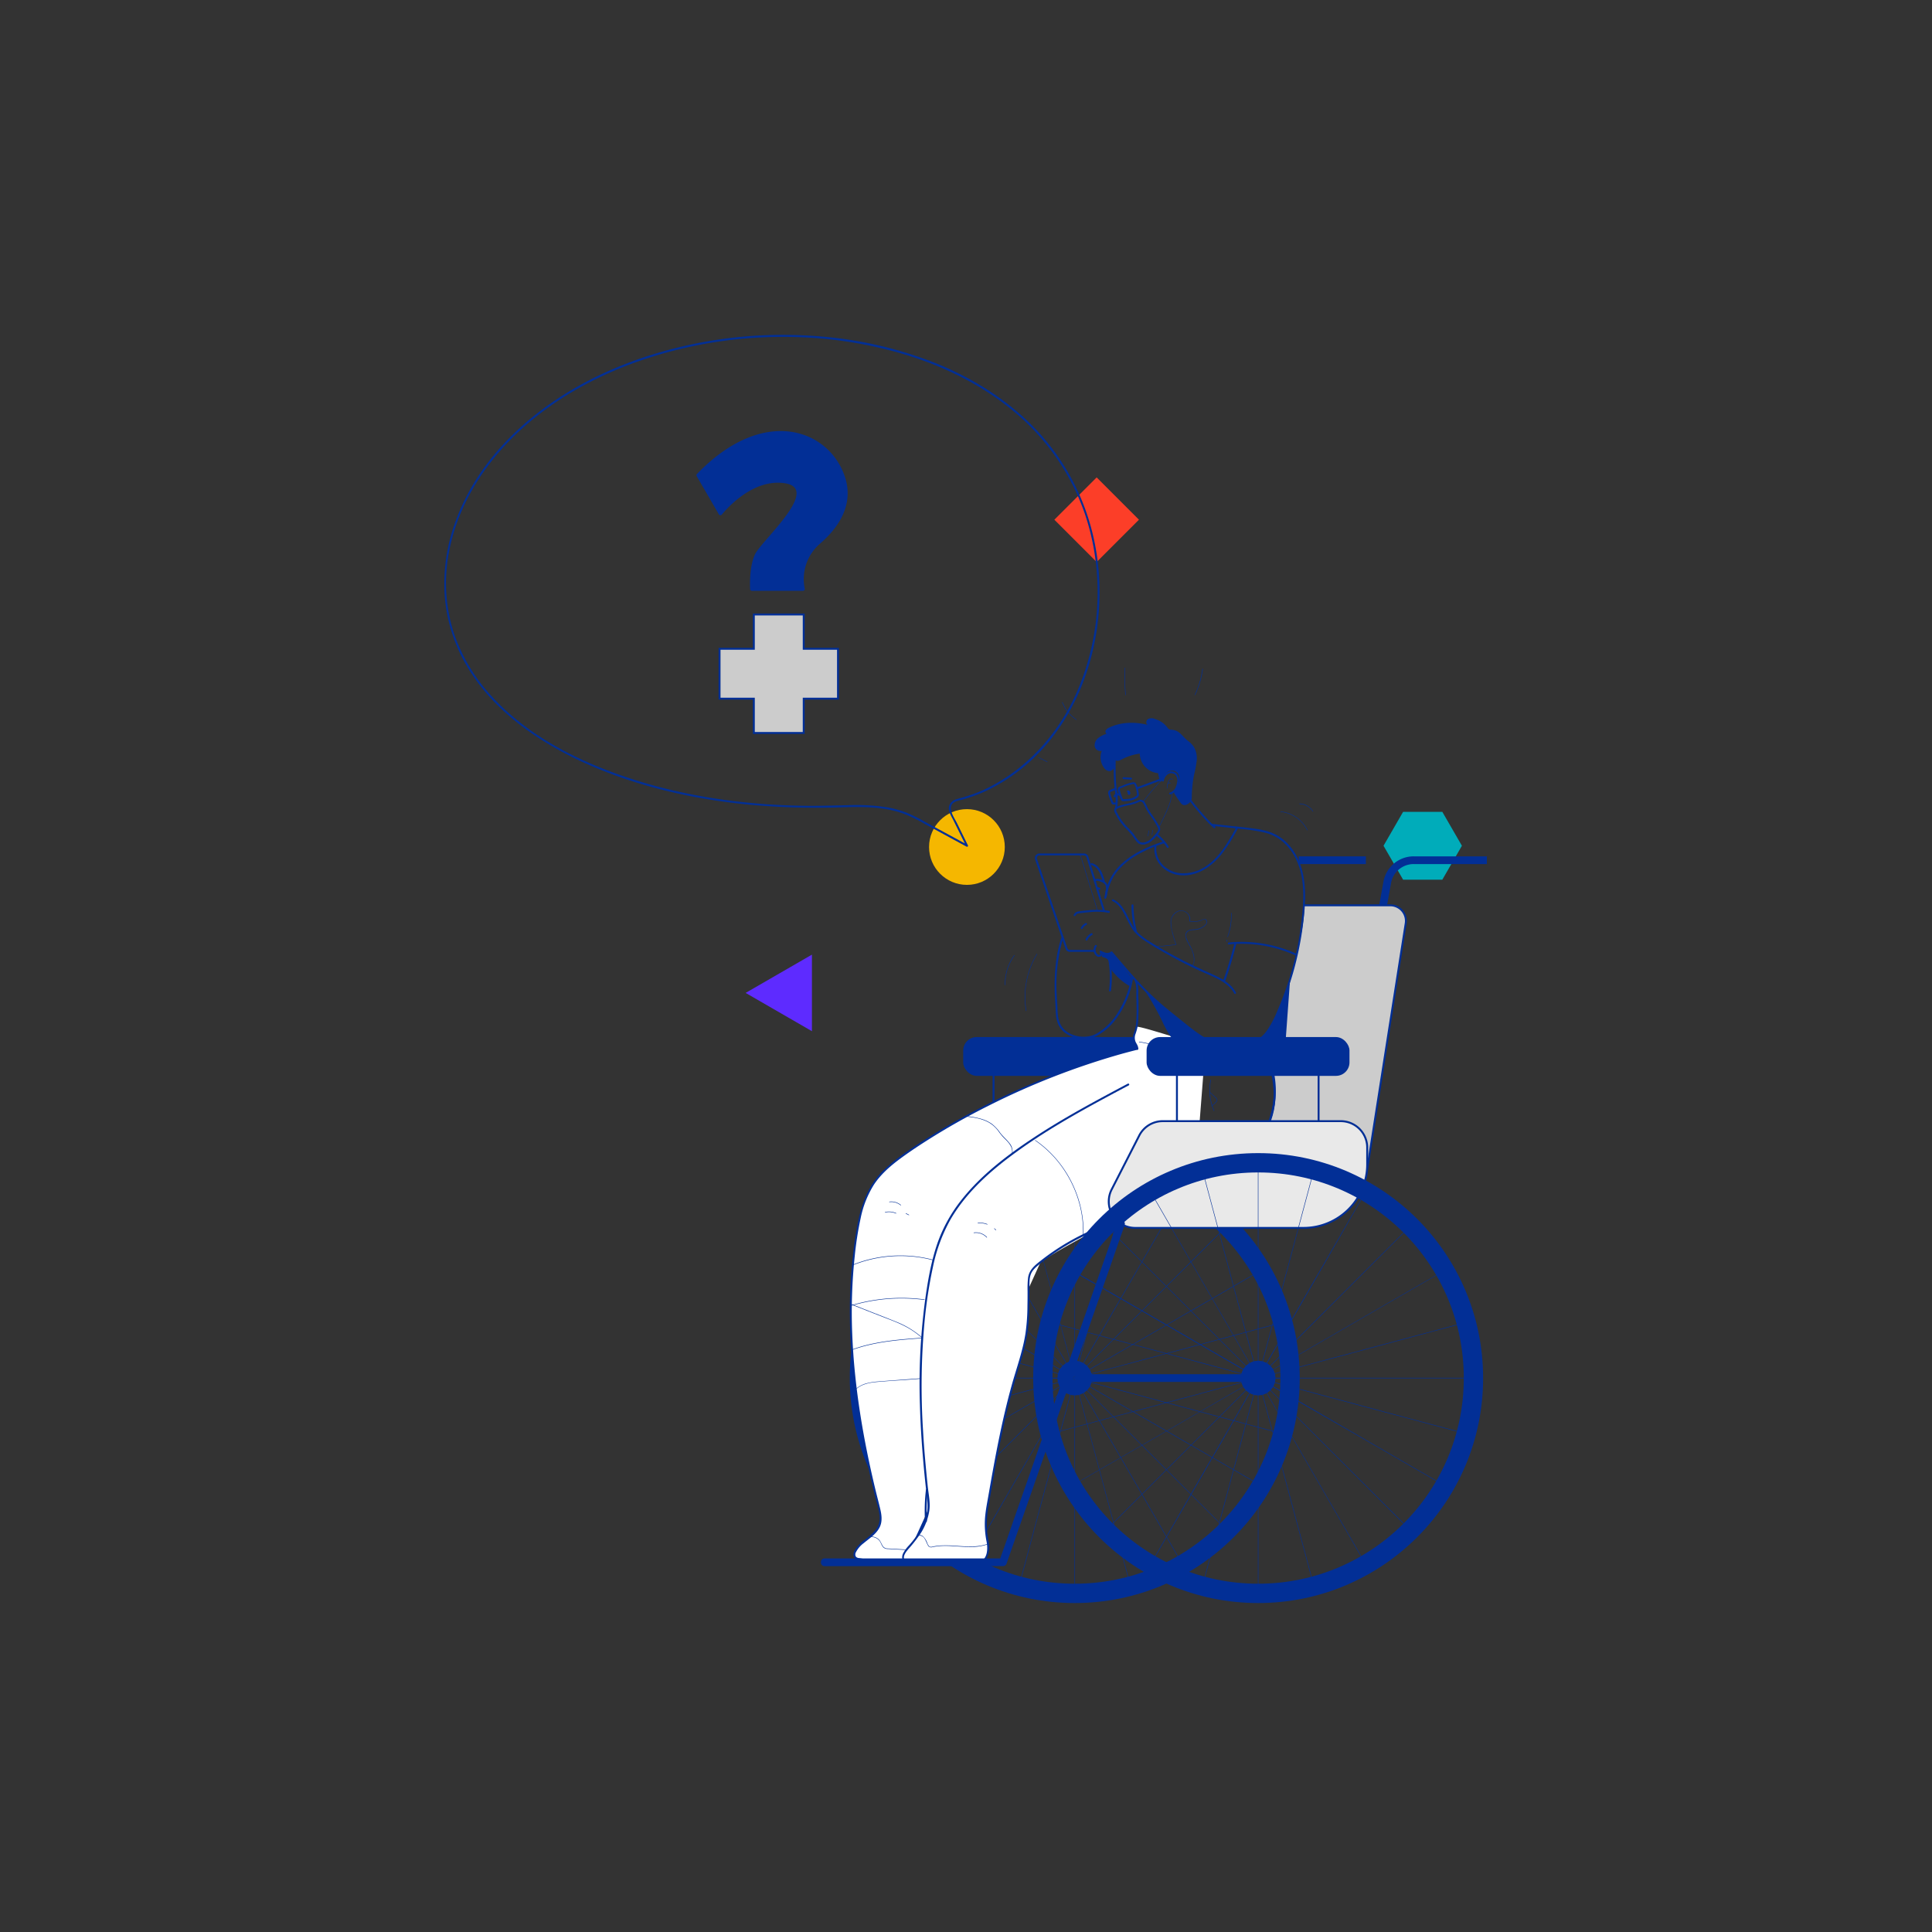 <svg xmlns="http://www.w3.org/2000/svg" id="Layer_1" data-name="Layer 1" viewBox="0 0 1000 1000"><rect x="0" y="0" width="1000" height="1000" fill="#333333" stroke="none"/><defs><style>.cls-1{fill:#f5b700;}.cls-2{fill:#00acba;}.cls-10,.cls-3,.cls-6,.cls-8{fill:none;stroke:#022f96;stroke-miterlimit:10;}.cls-3{stroke-width:4px;}.cls-4{fill:#fc3e28;}.cls-5{fill:#ccc;}.cls-7{fill:#022f96;}.cls-8{stroke-width:10px;}.cls-9{fill:#fff;}.cls-10{stroke-width:0.25px;}.cls-11{fill:#e9e9e9;}.cls-12{fill:#5e2bff;}</style></defs><circle class="cls-1" cx="500.48" cy="438.41" r="19.6"></circle><polygon class="cls-2" points="746.54 420.2 726.25 420.2 716.11 437.76 726.25 455.33 746.54 455.33 756.68 437.76 746.54 420.2"></polygon><path class="cls-3" d="M714.15,478.25l3.9-21.59a13.89,13.89,0,0,1,13.67-11.42H769.6"></path><rect class="cls-4" x="552.15" y="253.52" width="30.96" height="30.96" transform="translate(-23.96 480.16) rotate(-45)"></rect><polygon class="cls-5" points="433.75 335.81 416.01 335.81 416.01 318.06 390.18 318.06 390.18 335.81 372.44 335.81 372.44 361.63 390.18 361.63 390.18 379.38 416.01 379.38 416.01 361.63 433.75 361.63 433.75 335.81"></polygon><path class="cls-5" d="M653.5,587.56s11.72-15.07,3-38.14c0,0,5.77-18.41,5.77-19s6.37-26.22,6.37-26.22,6.82-23.83,6.45-35.64H719.6a8.07,8.07,0,0,1,8,9.32L707.05,609l-36-16.83"></path><path class="cls-6" d="M675.07,468.59H719.6a8.07,8.07,0,0,1,8,9.32L707.05,609l-36-16.83"></path><path class="cls-6" d="M653.5,587.56s11.72-15.07,3-38.14c0,0,5.77-18.41,5.77-19"></path><rect class="cls-7" x="498.55" y="536.78" width="105.01" height="20.09" rx="6.99"></rect><path class="cls-7" d="M513.76,552.86v30.51a.5.5,0,0,0,1,0V552.86a.5.5,0,0,0-1,0Z"></path><circle class="cls-8" cx="556.29" cy="713.29" r="111.44"></circle><circle class="cls-8" cx="556.29" cy="713.29" r="3.98"></circle><path class="cls-7" d="M556.17,600.4V826.17a.13.13,0,0,0,.25,0V600.4a.13.13,0,0,0-.25,0Z"></path><path class="cls-7" d="M527,604.28l11.4,42.52,11.39,42.52,11.39,42.52,11.45,42.73L584,817.09l1.41,5.27a.13.13,0,0,0,.24-.07l-11.4-42.52-11.39-42.52-11.39-42.52L540,652l-11.39-42.52-1.41-5.26a.13.13,0,0,0-.25.06Z"></path><path class="cls-7" d="M499.74,615.59l22.07,38.22,22,38.06,22.07,38.22,22,38.06,22.07,38.22,2.73,4.74a.13.13,0,0,0,.22-.13l-22.07-38.22-22-38.06-22.07-38.22-22-38.06L502.69,620.2,500,615.46c-.08-.14-.3,0-.22.13Z"></path><path class="cls-7" d="M476.38,633.55l31.12,31.12,31.23,31.23L569.84,727l31.23,31.23,31.12,31.11L636,793.2c.12.11.29-.07.18-.18L605.08,761.9l-31.23-31.23-31.11-31.11-31.23-31.23-31.12-31.12-3.83-3.83a.12.12,0,0,0-.18.17Z"></path><path class="cls-7" d="M458.47,657,496.69,679l38.06,22L573,723.06,611,745l38.22,22.07,4.74,2.74c.14.08.26-.14.12-.22l-38.22-22.07-38.06-22-38.22-22.07-38.06-22-38.22-22.07-4.74-2.73a.12.12,0,1,0-.12.21Z"></path><path class="cls-7" d="M447.22,684.19l42.52,11.39L532.26,707l42.52,11.39,42.73,11.45L660,741.21l5.26,1.41a.13.13,0,0,0,.07-.24L622.84,731,580.32,719.6,537.8,708.2l-42.73-11.45-42.52-11.39L447.29,684a.13.13,0,0,0-.07.24Z"></path><path class="cls-7" d="M443.41,713.41H669.17a.13.13,0,1,0,0-.25H443.41a.13.13,0,0,0,0,.25Z"></path><path class="cls-7" d="M447.29,742.62l42.52-11.39,42.52-11.39,42.52-11.4L617.58,697,660.1,685.6l5.26-1.41c.16,0,.09-.28-.07-.24l-42.52,11.39-42.52,11.4-42.52,11.39L495,729.58,452.48,741l-5.26,1.41c-.15,0-.09.29.07.24Z"></path><path class="cls-7" d="M458.59,769.84l38.23-22.07,38.05-22,38.23-22.07,38-22,38.23-22.07,4.73-2.74a.12.12,0,0,0-.12-.21l-38.23,22.07-38,22-38.23,22.07-38.05,22L463.2,766.89l-4.73,2.73c-.14.08,0,.3.12.22Z"></path><path class="cls-7" d="M476.56,793.2l31.12-31.12,31.22-31.23L570,699.73l31.23-31.23,31.12-31.11,3.83-3.84a.12.12,0,0,0-.18-.17l-31.11,31.11-31.23,31.23-31.12,31.12-31.23,31.23-31.11,31.12L476.38,793c-.11.11.06.29.18.18Z"></path><path class="cls-7" d="M500,811.11,522,772.89l22-38.06,22.07-38.22,22-38.06,22.07-38.22,2.73-4.74a.13.13,0,0,0-.22-.13l-22.06,38.23-22,38L546.52,730l-22,38-22.06,38.23L499.74,811c-.08.14.14.27.22.13Z"></path><path class="cls-7" d="M527.2,822.36l11.39-42.52L550,737.32l11.39-42.52,11.45-42.73,11.4-42.52,1.41-5.27a.12.12,0,0,0-.24-.06L574,646.74,562.6,689.26l-11.39,42.52-11.45,42.73L528.36,817,527,822.29a.13.13,0,0,0,.25.07Z"></path><path class="cls-9" d="M588.65,542.87c-39.84,9.94-85,30-118.75,53.47-6.64,4.61-13.23,9.59-17.76,16.28-5.14,7.59-7.22,16.82-8.66,25.88-7.48,46.91-.56,95,11.24,141.06.82,3.19,1.65,6.61.54,9.71-2.23,6.28-11.49,9.08-13,14.87a2.16,2.16,0,0,0,1.67,2.67c9.23,1.84,17,2.3,24.34,1.38,1.14,1.18,3,1.16,4.63,1.06,7.66-.47,18.92.44,26.58,0,3.09-.19,6,.55,8.74-.82s3.6-5.84,3.35-8.93a46.07,46.07,0,0,1-.4-19.66c3.92-22.63,7.86-45.33,14.37-67.36,2.17-7.36,4.64-14.67,5.8-22.26s1-15.53,1.06-23.33l6.1-13.43c10.08-8,68-37.33,80-41.77L624,541.05c-1.65.88-34.06-10.42-35.7-9.54l-1.14,4-.22,2.7ZM473,797.79l7.66-16.88C480.07,786.87,476.74,793.08,473,797.79Z"></path><path class="cls-7" d="M658.24,554.58a44.91,44.91,0,0,1-1.09,23.81,42.78,42.78,0,0,1-2.61,6.31c-.29.57.58,1.08.87.5a45.79,45.79,0,0,0,3.8-30.89c-.15-.63-1.11-.36-1,.27Z"></path><path class="cls-7" d="M583.66,410.15h0l-.13,0,.15,0-.12-.05.18.1-.1-.08a1,1,0,0,1,.14.15l-.08-.1a.82.82,0,0,1,.12.2l-.05-.12a1.47,1.47,0,0,1,.08.28l0-.13a1.22,1.22,0,0,1,0,.33l0-.13a.3.3,0,0,1,0,.1l0-.12,0,.07.07-.1,0,0,.1-.08s0,0,0,0l.12-.05h.18l.12.06,0,0,.1.08,0,0,.08.1s0,0,0-.05l.05.12a.2.2,0,0,1,0-.11v.13c0-.23,0-.47,0-.7a.53.53,0,0,0-.15-.36.5.5,0,0,0-.35-.14.46.46,0,0,0-.35.14.51.51,0,0,0-.15.36c0,.28,0,.56.07.84a.68.68,0,0,0,.27.44.62.62,0,0,0,.69,0,1,1,0,0,0,.35-.9,1.63,1.63,0,0,0-.31-.86,1.46,1.46,0,0,0-.37-.33,1.26,1.26,0,0,0-.54-.16.51.51,0,0,0-.35.15.5.5,0,0,0,0,.71.57.57,0,0,0,.35.14Z"></path><path class="cls-7" d="M605.85,411.19a6.84,6.84,0,0,0,3-2.26,9.7,9.7,0,0,0,1.36-3.86,5.36,5.36,0,0,0-1.34-4.85,4.11,4.11,0,0,0-4.45-.6,5.7,5.7,0,0,0-3,4.27c-.11.63.85.9,1,.27a5,5,0,0,1,2-3.38,3.17,3.17,0,0,1,3.79.15,4.48,4.48,0,0,1,1,4.36,9.15,9.15,0,0,1-1.08,3,5.88,5.88,0,0,1-2.73,2c-.59.26-.08,1.12.5.87Z"></path><path class="cls-7" d="M607,403.27a1.14,1.14,0,0,0-1.25-.12,2.35,2.35,0,0,0-1,1.2,9.35,9.35,0,0,0-.8,3.72.13.13,0,0,0,.25,0,9.21,9.21,0,0,1,.59-3.15,3.46,3.46,0,0,1,.73-1.31,1,1,0,0,1,1.29-.16c.12.1.3-.08.18-.18Z"></path><path class="cls-7" d="M605.84,405.39a.69.69,0,0,0-.81-.32,1.25,1.25,0,0,0-.72.74.13.13,0,0,0,0,.17c.06,0,.15,0,.17,0a1.08,1.08,0,0,1,.54-.61.44.44,0,0,1,.56.19.14.14,0,0,0,.18,0,.13.13,0,0,0,0-.17Z"></path><path class="cls-6" d="M577.15,390.47a114.89,114.89,0,0,0,.69,21.36h0s.47,4.27-.37,6.85"></path><path class="cls-7" d="M581.54,403.26l3.88.26a.5.5,0,0,0,.5-.5.51.51,0,0,0-.5-.5l-3.88-.26a.5.5,0,0,0-.5.5.51.51,0,0,0,.5.5Z"></path><path class="cls-7" d="M600.28,428.27a45.33,45.33,0,0,0-4.18-6.77,39,39,0,0,1-2.12-3.37,21,21,0,0,0-1.57-3.06,2.58,2.58,0,0,0-2.82-1c-.66.24-1.29.59-2,.83s-1.39.46-2.09.64c-2.35.62-4.8.91-7,1.87-1,.41-1.86.95-1.78,2.13a4.63,4.63,0,0,0,.56,1.5c.27.55.54,1.09.84,1.63a29.36,29.36,0,0,0,3.93,5.4,53,53,0,0,1,4.17,4.58c.95,1.36,1.88,3.08,3.27,4a4.31,4.31,0,0,0,3.25.33,8.47,8.47,0,0,0,3.66-2,21.57,21.57,0,0,0,3-3.25,6.53,6.53,0,0,0,1-1.81,2.27,2.27,0,0,0-.12-1.77c-.25-.59-1.12-.08-.86.51.47,1.1-.7,2.36-1.37,3.14a23.11,23.11,0,0,1-2.37,2.48,7.42,7.42,0,0,1-3.11,1.67,3.3,3.3,0,0,1-2.65-.25,16.55,16.55,0,0,1-2.89-3.69,37,37,0,0,0-3.52-3.9,31.62,31.62,0,0,1-3.7-4.62,28.17,28.17,0,0,1-1.5-2.68,4.41,4.41,0,0,1-.6-1.44c0-.65.61-.88,1.11-1.1a35.39,35.39,0,0,1,6.18-1.64,25.9,25.9,0,0,0,3.32-1,16.35,16.35,0,0,1,1.73-.74,1.69,1.69,0,0,1,1.64.76,29.1,29.1,0,0,1,1.53,3.06c.63,1.13,1.34,2.21,2.07,3.27a44.26,44.26,0,0,1,4.13,6.69C599.68,429.37,600.54,428.86,600.28,428.27Z"></path><path class="cls-7" d="M591.65,415a1.18,1.18,0,0,0,.52.27c.08,0,.19-.06.15-.15a.6.6,0,0,0-.49-.44l.08.18a136.07,136.07,0,0,1,10-11.71c.11-.12-.06-.3-.17-.18a135.54,135.54,0,0,0-10,11.76.13.13,0,0,0,.08.19l.31.26.16-.15-.41-.21c-.12-.1-.3.08-.18.18Z"></path><path class="cls-7" d="M599.89,428h0l-.12-.16c0,.13-.14.22-.17.35s0,.17.12.16h0c.1,0,.18-.14.09-.21l0,0-.08.21c.47-.06.58-.74.76-1.12.36-.76.73-1.52,1.1-2.28.78-1.6,1.55-3.21,2.27-4.83a39.61,39.61,0,0,0,3.15-9.76c0-.16-.21-.22-.24-.07a38,38,0,0,1-2.9,9.18c-.63,1.46-1.31,2.9-2,4.34-.33.71-.68,1.41-1,2.11l-.47,1c-.1.2-.42,1.16-.64,1.19s-.19.14-.09.22l0,0,.09-.21h0l.12.16c0-.13.14-.22.17-.35a.12.12,0,0,0-.12-.16h0c-.16,0-.16.26,0,.25Z"></path><path class="cls-7" d="M594.24,432.81l.56-2.79c0-.16-.21-.23-.24-.07l-.56,2.79c0,.16.21.23.24.07Z"></path><path class="cls-7" d="M596.35,432.11l.41-2.37c0-.16-.22-.23-.25-.07l-.4,2.38c0,.15.22.22.24.06Z"></path><path class="cls-7" d="M601.87,404c-.57.12-1,.55-1.54.68l-.89-4.49a10.42,10.42,0,0,1-9.5-10.12,28.86,28.86,0,0,0-9.38,3,4.51,4.51,0,0,1-2.37.75c-.83-.07-1.65-.92-1.34-1.7a23.82,23.82,0,0,1,.12,4.13,3.28,3.28,0,0,1-2.52,2.91,3.64,3.64,0,0,1-3-1.73,9.23,9.23,0,0,1-1.17-8.83,2.92,2.92,0,0,1-3.65-2.26,4.73,4.73,0,0,1,1.78-4.32,13.65,13.65,0,0,1,4.33-2.21,1.39,1.39,0,0,1-.34-1.88,3.56,3.56,0,0,1,1.65-1.3c6.16-3,13.45-3.09,20.11-1.41-1.23-.41-1-2.43.08-3.08a4.49,4.49,0,0,1,3.74.08,12.29,12.29,0,0,1,6.11,4.14,3.3,3.3,0,0,0,1,1.1,3,3,0,0,0,1.11.22c4.48.29,5.34,3.18,8.87,5.94a12.11,12.11,0,0,1,2.88,3,11.77,11.77,0,0,1,1.45,7.22A58.26,58.26,0,0,1,618,401.2a66.65,66.65,0,0,0-1.15,11.46,3.58,3.58,0,0,1-.39,1.87c-1.07,1.7-3.66,3.26-5.2,1.23a64.13,64.13,0,0,1-3.63-5.43,17.44,17.44,0,0,0,2.09-3.75,8.45,8.45,0,0,0,.73-4.1,4.17,4.17,0,0,0-2.23-3.36,4.08,4.08,0,0,0-4,.55,7.47,7.47,0,0,0-2.44,3.33"></path><path class="cls-7" d="M589.47,411.12a19.89,19.89,0,0,0-.67-3.52,9.46,9.46,0,0,0-.62-1.55,2,2,0,0,0-.94-1.09,3.08,3.08,0,0,0-1.59.13c-.62.13-1.22.28-1.83.46a30.77,30.77,0,0,0-3.34,1.3c-.52.23-1.19.32-1.57.77-.73.87-.17,2.21.12,3.15.18.58.38,1.15.6,1.72a12.12,12.12,0,0,0,.74,1.74c.28.45.69.47,1.17.45.66,0,1.32,0,2-.1a10.86,10.86,0,0,0,3.72-.91c1-.48,2.37-1.28,2.23-2.55-.07-.63-1.07-.64-1,0s-.27.75-.65,1a6.15,6.15,0,0,1-1.08.64,8.83,8.83,0,0,1-2.66.72c-.5.07-1,.1-1.5.13l-.76,0a3.08,3.08,0,0,1-.58,0c-.12-.07-.23-.48-.28-.61s-.21-.48-.3-.72c-.19-.48-.37-1-.53-1.45s-.27-.87-.38-1.31-.39-1.08,0-1.4a3.78,3.78,0,0,1,1-.42c.86-.35,1.69-.75,2.57-1.05a22.18,22.18,0,0,1,2.77-.74c.19,0,.63-.2.82-.12s.3.45.37.58a8.7,8.7,0,0,1,.58,1.46,19.19,19.19,0,0,1,.61,3.18C588.54,411.75,589.55,411.76,589.47,411.12Z"></path><path class="cls-7" d="M578.49,415.07a24.76,24.76,0,0,0-.53-7,.52.52,0,0,0-.62-.35c-.86.33-1.68.72-2.54,1.05a1.77,1.77,0,0,0-.9.56,2.07,2.07,0,0,0-.19,1.8A24.45,24.45,0,0,0,575,415c.19.47.38,1.21.94,1.38a3,3,0,0,0,.9,0l1.14-.05a.51.51,0,0,0,.5-.5,5.86,5.86,0,0,1,0-.73c.07-.64-.93-.64-1,0a5.86,5.86,0,0,0,0,.73l.5-.5-.91.05a2.76,2.76,0,0,1-.81,0h0l0-.08a1.22,1.22,0,0,0-.17-.39c-.12-.27-.24-.54-.34-.81a23.72,23.72,0,0,1-1-3.06c-.09-.35-.29-.95.11-1.17a3.66,3.66,0,0,1,.58-.22c.75-.29,1.46-.64,2.21-.92l-.62-.35a23.59,23.59,0,0,1,.5,6.7C577.43,415.71,578.43,415.7,578.49,415.07Z"></path><path class="cls-7" d="M588.7,408.49c4.41-1.66,8.85-3.25,13.26-4.91.59-.23.34-1.19-.27-1-4.41,1.66-8.84,3.26-13.25,4.91-.6.23-.34,1.2.26,1Z"></path><path class="cls-7" d="M577.46,412.55c.06-.12.12-.25.19-.37a1.18,1.18,0,0,1,.11-.19s0-.06,0,0l.05-.06.14-.13s-.06,0,0,0l.07,0,.09-.05s-.06,0,0,0l.08,0c-.07,0,0,0,0,0a2.75,2.75,0,0,1,.41,0h.08l.19,0,.17,0,.1,0h0l.14.08,0,0,0,0a.5.5,0,1,0,.71-.71,2,2,0,0,0-.92-.47,4.36,4.36,0,0,0-1-.1,1.57,1.57,0,0,0-1,.47,3.44,3.44,0,0,0-.58.91.5.5,0,0,0,.87.5Z"></path><path class="cls-7" d="M598.42,432.43a30,30,0,0,1,3.34,3.23,26.12,26.12,0,0,1,2.22,3c.35.54,1.22,0,.87-.51a26.91,26.91,0,0,0-5.72-6.42c-.49-.41-1.2.29-.71.7Z"></path><path class="cls-7" d="M614.63,412.91a62.51,62.51,0,0,0,4.44,5.79c2,2.39,4,4.73,6.17,6.95a35.82,35.82,0,0,0,3,2.88c.49.41,1.2-.29.7-.7a55.71,55.71,0,0,1-5.62-5.67q-3-3.35-5.75-6.86c-.73-.94-1.45-1.89-2.1-2.89-.35-.54-1.22,0-.87.5Z"></path><path class="cls-7" d="M627.46,427.44,641.7,429A90.57,90.57,0,0,1,654.83,431a23.07,23.07,0,0,1,10.11,5.54,28.54,28.54,0,0,1,6.26,9c3.64,8,3.72,17.17,3,25.81a163.28,163.28,0,0,1-13,51.74,52.57,52.57,0,0,1-5.62,10.58,17.77,17.77,0,0,1-9.86,6.71,28.21,28.21,0,0,1-12.89.2,34.13,34.13,0,0,1-12-5.29c-3.51-2.36-6.78-5.08-10.08-7.72-2.61-2.09-5.21-4.18-7.78-6.31A143.8,143.8,0,0,1,591.91,511c-4.25-4.36-8.21-9-12.16-13.63q-2-2.34-4-4.71c-.42-.49-1.13.22-.71.71,4.56,5.37,9.09,10.79,13.89,15.95a137,137,0,0,0,11,10.54c5.4,4.62,11,9.09,16.6,13.41a47.11,47.11,0,0,0,11.29,6.78,30.85,30.85,0,0,0,13.14,2,21.2,21.2,0,0,0,11.64-3.93,26.14,26.14,0,0,0,7-9.24c2-3.9,3.64-8,5.2-12,1.64-4.28,3.11-8.63,4.39-13a165.49,165.49,0,0,0,5.4-26.71c1.06-9.05,1.71-18.53-.82-27.4-2-7.06-6.34-13.81-12.85-17.46-3.77-2.11-8-2.95-12.26-3.5-4.7-.61-9.43-1.07-14.14-1.59l-7.12-.79c-.64-.07-.63.93,0,1Z"></path><path class="cls-7" d="M575.83,466.41c4.14,1.89,6.08,6.63,8,10.43a32.16,32.16,0,0,0,3.5,5.64,28.57,28.57,0,0,0,6.61,5.31c4.86,3.19,10,6,15.1,8.75s10.25,5.18,15.5,7.49,11.39,4.76,14.28,10.15c.31.57,1.17.07.87-.5-2.57-4.78-7.58-7.36-12.34-9.49-5.2-2.33-10.36-4.7-15.44-7.29-5.29-2.71-10.53-5.58-15.56-8.75a43.24,43.24,0,0,1-7.26-5.24,22.14,22.14,0,0,1-3.86-5.56c-2.25-4.22-4.28-9.68-8.95-11.8-.58-.26-1.09.6-.5.86Z"></path><path class="cls-7" d="M634.11,507.9q3.35-9.47,5.76-19.2a.5.5,0,0,0-1-.26q-2.42,9.72-5.76,19.19c-.22.61.75.87,1,.27Z"></path><path class="cls-7" d="M636,488.84a67.81,67.81,0,0,1,27.36,2.91,67.12,67.12,0,0,1,7.47,2.91c.58.27,1.08-.59.5-.86A68.72,68.72,0,0,0,644,487.52a65,65,0,0,0-8,.32c-.64.06-.64,1.06,0,1Z"></path><path class="cls-7" d="M574,471.51a35.61,35.61,0,0,0-10.56-.35c-1.66.16-3.34.31-5,.58a3.1,3.1,0,0,0-2.68,1.79c-.22.61.75.87,1,.27.39-1.07,2-1.11,3-1.22,1.56-.19,3.13-.38,4.7-.5a33.16,33.16,0,0,1,9.33.39c.63.13.89-.83.26-1Z"></path><path class="cls-7" d="M560.36,480.61c.06-.11.13-.22.2-.33s.16-.21.22-.32c0,.05,0,.06,0,0l.05-.07a.86.86,0,0,1,.13-.14,3.45,3.45,0,0,1,.26-.28l.28-.24a.27.27,0,0,0,.08-.07s-.05.05,0,0a.91.91,0,0,1,.16-.11,4.34,4.34,0,0,1,.66-.38.5.5,0,0,0-.5-.87,5.37,5.37,0,0,0-2.4,2.29.5.5,0,1,0,.86.5Z"></path><path class="cls-7" d="M562.87,486.47a6.18,6.18,0,0,1,.48-.83l.13-.18s.1-.12,0,0l.07-.09.32-.36.33-.32.18-.16.09-.07s.12-.09,0,0a7,7,0,0,1,.82-.51.52.52,0,0,0,.18-.69.52.52,0,0,0-.69-.18,6.69,6.69,0,0,0-2.83,3,.51.51,0,0,0,.18.68.5.5,0,0,0,.68-.18Z"></path><path class="cls-7" d="M566.76,489.33a4.14,4.14,0,0,0,.47,5.22,1.93,1.93,0,0,0,2.65.31,2.27,2.27,0,0,0,.17-2.57l-.69.68c1.91,1.09,4.31,1.93,6.24.4.5-.4-.21-1.1-.71-.71-1.51,1.21-3.58.27-5-.55a.51.51,0,0,0-.69.68c.18.38.37,1.18-.1,1.44s-1.28-.46-1.55-.88a3.2,3.2,0,0,1,.09-3.51c.37-.53-.5-1-.86-.51Z"></path><path class="cls-6" d="M571.4,471.43l-8.56-27.86a1.85,1.85,0,0,0-1.77-1.31H538a1.85,1.85,0,0,0-1.75,2.45L552,490.93a1.85,1.85,0,0,0,1.75,1.25h12.81"></path><path class="cls-10" d="M568.09,471.43l-8.56-27.86a1.85,1.85,0,0,0-1.77-1.31H538a1.85,1.85,0,0,0-1.75,2.45L552,490.93a1.85,1.85,0,0,0,1.75,1.25h9.5"></path><path class="cls-7" d="M585.65,468.59a57.07,57.07,0,0,0,1.75,13.51.5.5,0,0,0,1-.26,56.43,56.43,0,0,1-1.71-13.25.5.5,0,0,0-1,0Z"></path><path class="cls-7" d="M602.3,435.5c-7.6,2.45-15.25,5.78-21.26,11.16a27.69,27.69,0,0,0-7.86,11.55,35.13,35.13,0,0,0-1.28,5.24c-.1.63.86.9,1,.27a28.24,28.24,0,0,1,3.37-9.77c3-5,7.54-8.7,12.48-11.55a72.44,72.44,0,0,1,13.85-5.94c.61-.19.35-1.16-.27-1Z"></path><path class="cls-7" d="M549.46,485.1c-2.79,8.32-3.65,17.24-3.58,26,0,2.27.1,4.55.25,6.82s.21,4.25.36,6.37a16.85,16.85,0,0,0,1.3,6,11.5,11.5,0,0,0,3.24,4.11,16,16,0,0,0,16.17,2,29.18,29.18,0,0,0,10.33-8.85A47.94,47.94,0,0,0,586,508.77c.23-1,.44-2.08.62-3.12.11-.63-.86-.9-1-.27a49.9,49.9,0,0,1-7.53,19.51,31.6,31.6,0,0,1-10,9.8,13.67,13.67,0,0,1-4.7,1.73,15.79,15.79,0,0,1-9.79-1.57,11.8,11.8,0,0,1-3.81-3.21,11.57,11.57,0,0,1-2.1-5.3c-.32-2.07-.3-4.17-.42-6.25s-.3-4.26-.36-6.4a84.68,84.68,0,0,1,2.64-25.52c.26-.94.55-1.87.86-2.8.2-.61-.76-.87-1-.27Z"></path><path class="cls-7" d="M572.59,464.81a34.45,34.45,0,0,0,.71-3.91,4.92,4.92,0,0,0-.4-3.5,5.51,5.51,0,0,0-2.72-1.95c-1.06-.4-2.26-.86-3.36-.36-.58.27-.08,1.13.51.87a2,2,0,0,1,1.38.06q.69.19,1.35.45a3.92,3.92,0,0,1,2.19,1.8,5.73,5.73,0,0,1,0,3c-.15,1.09-.36,2.18-.62,3.26-.15.62.81.89,1,.26Z"></path><path class="cls-7" d="M569.21,459.56l-.61-.27a.64.64,0,0,0-.18-.06.44.44,0,0,0-.2,0,.46.46,0,0,0-.17.09.35.35,0,0,0-.13.14.53.53,0,0,0,0,.39.52.52,0,0,0,.23.3l.22.11a.49.49,0,0,0,.39.05.38.38,0,0,0,.17-.08.44.44,0,0,0,.12-.15.46.46,0,0,0,.06-.38.53.53,0,0,0-.23-.3l-.23-.12-.5.87.61.27a.41.41,0,0,0,.18.05.34.34,0,0,0,.2,0,.39.39,0,0,0,.17-.09.43.43,0,0,0,.13-.14.53.53,0,0,0,.05-.39l-.05-.12a.52.52,0,0,0-.18-.18Z"></path><path class="cls-7" d="M573.05,493.83a53,53,0,0,1,1,18.86c-.08.64.92.63,1,0a53.55,53.55,0,0,0-1-19.13c-.14-.62-1.11-.36-1,.27Z"></path><path class="cls-7" d="M597.58,437.69a12.9,12.9,0,0,0,3.09,10.15A15.15,15.15,0,0,0,610.89,453c8.53.83,16.08-4.33,21.24-10.67a88.78,88.78,0,0,0,8.34-13.07c.32-.57-.55-1.07-.86-.51-4,7.18-8.23,14.72-15.19,19.46A21.13,21.13,0,0,1,613.49,452a15,15,0,0,1-10.69-3.43A12.2,12.2,0,0,1,598.54,438c.09-.63-.87-.9-1-.26Z"></path><path class="cls-7" d="M570,493l.18,1.5a1.17,1.17,0,0,0,.29.76,1.25,1.25,0,0,0,.65.23,4.67,4.67,0,0,1,3.54,3.35,25.23,25.23,0,0,0,.55,2.88,6.16,6.16,0,0,0,1,1.48,30.41,30.41,0,0,0,8.45,7.16l1.09-4.88a.86.86,0,0,0,0-.39c0-.14,0,1-.13.84-2.41-3.07-3.27-4-6.25-7.76-.79-1-3.49-3.91-4.16-5a4.49,4.49,0,0,1-5-.27"></path><path class="cls-7" d="M564.81,447.73c3.77,1.06,5,5.24,6,8.57a.5.5,0,0,0,1-.26c-1-3.7-2.5-8.11-6.64-9.27a.5.5,0,0,0-.27,1Z"></path><path class="cls-7" d="M587.32,507.77c1.06,2.24.8,4.81.84,7.22,0,2.19.11,4.39.13,6.58s0,4.61-.16,6.91a30.11,30.11,0,0,1-.36,3,22.61,22.61,0,0,1-.83,2.92,7.39,7.39,0,0,0-.36,4.59c.44,1.31,1.65,2.44,1.57,3.89,0,.64,1,.64,1,0,.07-1.31-.7-2.33-1.28-3.43a5.52,5.52,0,0,1-.1-4.35,31.69,31.69,0,0,0,.92-3.16,25.4,25.4,0,0,0,.39-2.89,126.48,126.48,0,0,0,.09-13.77c0-2.7.2-5.5-1-8-.28-.58-1.14-.07-.87.51Z"></path><path class="cls-7" d="M660.53,525.93c-2.09,4.58-4.55,9.25-8.65,12.17a21,21,0,0,1-10.57,3.48,30.49,30.49,0,0,1-14.09-2.31c-5.08-2.14-9.46-5.62-13.77-9-10.64-8.47-15.9-12.76-21.42-18.38a141.92,141.92,0,0,1,9.51,16.65,53.86,53.86,0,0,0,4,7.38c4.12,5.94,11,9.6,18.06,11s14.44.56,21.48-1a28.49,28.49,0,0,1,6.26-1,52.32,52.32,0,0,0,5.31.16c1.76-.2,3.62-1.15,4.14-2.84a3.2,3.2,0,0,0,3.81-1.48,9.4,9.4,0,0,0,1-4.3l2-27.49c0-.47.06-.95.06-1.43A163.5,163.5,0,0,1,660.53,525.93Z"></path><rect class="cls-7" x="593.48" y="536.78" width="105.01" height="20.09" rx="6.99"></rect><path class="cls-7" d="M608.68,552.86v30.51a.5.5,0,0,0,1,0V552.86a.5.5,0,0,0-1,0Z"></path><path class="cls-7" d="M682,552.86v30.51a.5.5,0,0,0,1,0V552.86a.5.5,0,0,0-1,0Z"></path><path class="cls-11" d="M589.67,587.75l-14.28,27.92a13.67,13.67,0,0,0,12.16,19.89h87.18a32.93,32.93,0,0,0,32.93-32.93V594A13.67,13.67,0,0,0,694,580.31H601.83A13.67,13.67,0,0,0,589.67,587.75Z"></path><path class="cls-6" d="M589.67,587.75l-14.28,27.92a13.67,13.67,0,0,0,12.16,19.89h87.18a32.93,32.93,0,0,0,32.93-32.93V594A13.67,13.67,0,0,0,694,580.31H601.83A13.67,13.67,0,0,0,589.67,587.75Z"></path><circle class="cls-8" cx="651.22" cy="713.29" r="111.44"></circle><circle class="cls-8" cx="651.22" cy="713.29" r="3.98"></circle><path class="cls-7" d="M651.09,600.4V826.17a.13.13,0,0,0,.25,0V600.4a.13.13,0,0,0-.25,0Z"></path><path class="cls-7" d="M621.88,604.28l11.39,42.52,11.39,42.52,11.4,42.52,11.45,42.73,11.39,42.52,1.41,5.27a.13.13,0,0,0,.24-.07l-11.39-42.52-11.39-42.52-11.4-42.52L634.92,652l-11.39-42.52-1.41-5.26a.12.12,0,0,0-.24.06Z"></path><path class="cls-7" d="M594.67,615.59l22.06,38.22,22,38.06,22.06,38.22,22,38.06,22.06,38.22,2.74,4.74a.12.12,0,0,0,.21-.13L685.7,772.76l-22-38.06-22.06-38.22-22-38.06L597.62,620.2l-2.74-4.74a.12.12,0,0,0-.21.13Z"></path><path class="cls-7" d="M571.31,633.55l31.11,31.12,31.23,31.23L664.77,727,696,758.25l31.11,31.11L731,793.2c.11.11.29-.07.17-.18L700,761.9l-31.23-31.23-31.12-31.11-31.23-31.23-31.11-31.12-3.84-3.83a.12.12,0,1,0-.17.17Z"></path><path class="cls-7" d="M553.39,657,591.62,679l38,22,38.23,22.07L706,745l38.23,22.07,4.73,2.74c.14.08.27-.14.13-.22l-38.23-22.07-38-22-38.23-22.07-38-22-38.23-22.07-4.73-2.73c-.14-.08-.27.13-.13.21Z"></path><path class="cls-7" d="M542.14,684.19l42.53,11.39L627.19,707l42.52,11.39,42.73,11.45L755,741.21l5.26,1.41c.15,0,.22-.2.07-.24L717.77,731,675.24,719.6l-42.52-11.4L590,696.75l-42.52-11.39L542.21,684c-.15,0-.22.2-.07.24Z"></path><path class="cls-7" d="M538.33,713.41H764.1a.13.13,0,0,0,0-.25H538.33a.13.13,0,0,0,0,.25Z"></path><path class="cls-7" d="M542.21,742.62l42.52-11.39,42.52-11.39,42.52-11.4L712.5,697,755,685.6l5.27-1.41c.15,0,.08-.28-.07-.24L717.7,695.34l-42.52,11.4-42.52,11.39-42.73,11.45L547.41,741l-5.27,1.41c-.15,0-.08.29.07.24Z"></path><path class="cls-7" d="M553.52,769.84l38.22-22.07,38.06-22L668,703.73l38.06-22,38.22-22.07L749,657c.14-.08,0-.29-.13-.21l-38.22,22.07-38.06,22-38.22,22.07-38.06,22-38.22,22.07-4.74,2.73c-.14.08,0,.3.13.22Z"></path><path class="cls-7" d="M571.48,793.2l31.12-31.12,31.23-31.23L665,699.73l31.22-31.23,31.12-31.11,3.83-3.84a.12.12,0,1,0-.17-.17l-31.12,31.11L668.6,695.72l-31.11,31.12-31.23,31.23-31.12,31.12L571.31,793c-.12.11.06.29.17.18Z"></path><path class="cls-7" d="M594.88,811.11,617,772.89l22-38.06L661,696.61l22-38.06L705,620.33l2.73-4.74a.12.12,0,0,0-.21-.13l-22.07,38.23-22,38L641.44,730l-22,38L597.4,806.25,594.67,811a.12.12,0,0,0,.21.13Z"></path><path class="cls-7" d="M622.12,822.36l11.39-42.52,11.4-42.52L656.3,694.8l11.45-42.73,11.39-42.52,1.41-5.27a.12.12,0,0,0-.24-.06l-11.39,42.52-11.4,42.52-11.39,42.52-11.45,42.73L623.29,817l-1.41,5.26a.13.13,0,0,0,.24.07Z"></path><path class="cls-7" d="M583.75,560.91c-16.37,8.71-32.77,17.44-48.27,27.65-13.92,9.18-27.62,19.5-38,32.73a77.18,77.18,0,0,0-11.95,21.32c-3.16,8.77-4.87,18-6.25,27.22a324.44,324.44,0,0,0-3.13,57.35c.27,9.67.87,19.33,1.72,29q.63,7.35,1.45,14.68c.49,4.39,1.32,8.67.27,13a33.93,33.93,0,0,1-5.32,11.29,50.87,50.87,0,0,1-3.73,4.67,19,19,0,0,0-3.06,4.14c-1.32,2.71-.06,5.37,3,5.76a36.24,36.24,0,0,0,5.31-.09c1.94,0,3.87,0,5.81,0,4.05.07,8.11.21,12.16.22,1.88,0,3.75-.05,5.63-.14,2.11-.11,4.23.2,6.33-.09,3.36-.46,5.24-2.66,6-5.88.85-3.86-.52-7.53-.83-11.39a51.6,51.6,0,0,1,.79-12.89q1.23-7.12,2.5-14.25c1.7-9.49,3.5-19,5.59-28.38s4.5-18.67,7.28-27.86c1.39-4.57,2.79-9.15,3.81-13.81a81.66,81.66,0,0,0,1.76-13.93c.23-4.87.17-9.75.23-14.62,0-2.26-.11-4.71.64-6.88s2.53-3.73,4.29-5.16A119.09,119.09,0,0,1,560,640.27,120.77,120.77,0,0,1,572.12,635c.6-.22.34-1.19-.26-1a120.95,120.95,0,0,0-33.05,18.43c-3.12,2.44-6.13,4.79-6.69,9a52.47,52.47,0,0,0-.25,6.87c0,2.43,0,4.87-.06,7.31a105.33,105.33,0,0,1-1,14.42c-1.4,9.26-4.69,18.12-7.19,27.12-5.07,18.27-8.52,36.94-11.78,55.61-.74,4.3-1.65,8.6-2,13a45.64,45.64,0,0,0,.82,12.23c.62,3.11.62,8-2.52,9.86-1.94,1.18-4.41.92-6.57.87-1.84-.05-3.68.11-5.52.14-7.69.13-15.39-.53-23.07-.1-1.81.1-4.7.2-5.08-2.17-.28-1.75,1.23-3.54,2.26-4.79A70,70,0,0,0,477,792.9,30.55,30.55,0,0,0,481,782c.61-4.17-.35-8.47-.8-12.62-1-9.54-1.87-19.1-2.42-28.68a362.49,362.49,0,0,1,.79-56.88,240.16,240.16,0,0,1,4.33-28.1,85,85,0,0,1,9.16-24.66c8.24-14.11,20.77-25.18,33.86-34.68,14.7-10.68,30.53-19.67,46.51-28.29q5.89-3.18,11.82-6.31c.57-.31.06-1.17-.51-.87Z"></path><path class="cls-7" d="M588.52,542.38a391.69,391.69,0,0,0-103.44,43.51q-7.68,4.67-15.08,9.77a87.74,87.74,0,0,0-14,11.39c-8.82,9.34-11.6,21.74-13.42,34.07a264.21,264.21,0,0,0-2.68,41.2c.31,27.66,4.48,55.15,10.63,82.07q1.19,5.21,2.47,10.38c.81,3.25,1.95,6.57,2.25,9.91a10,10,0,0,1-2.65,7.92,42.44,42.44,0,0,1-5.11,4.45,22.49,22.49,0,0,0-4.45,4.32c-1,1.42-2,3.56-.68,5.1.81.91,2.08,1,3.2,1.17,1.59.29,3.18.54,4.79.76a77.62,77.62,0,0,0,9.52.74,61.82,61.82,0,0,0,8.39-.45c.63-.08.64-1.08,0-1a69.73,69.73,0,0,1-17.44-.23q-2.62-.35-5.24-.84c-.9-.16-2.09-.18-2.64-1a2.37,2.37,0,0,1,.12-2.25,13.51,13.51,0,0,1,4-4.65c3.17-2.65,7.14-5.08,8.65-9.14,1-2.74.56-5.74-.09-8.51-.77-3.26-1.64-6.49-2.43-9.74-6.41-26.52-11-53.58-12.08-80.89A273.54,273.54,0,0,1,442.43,650a174.42,174.42,0,0,1,3.06-19.56,52,52,0,0,1,6.83-17.23c3.42-5.19,8.13-9.37,13.07-13.07,4.7-3.51,9.59-6.76,14.53-9.9a356.3,356.3,0,0,1,31.7-17.89,385.86,385.86,0,0,1,68.79-26.83q4.17-1.15,8.37-2.21a.5.5,0,0,0-.26-1Z"></path><path class="cls-7" d="M479.25,771.15a97.16,97.16,0,0,0-.49,16.18c0,.64,1,.65,1,0a97.16,97.16,0,0,1,.49-16.18c.07-.64-.93-.63-1,0Z"></path><path class="cls-7" d="M558.43,715.29h92.28a2,2,0,0,0,0-4H558.43a2,2,0,1,0,0,4Z"></path><path class="cls-7" d="M426.83,810.65h92.28a2.06,2.06,0,0,0,1.93-1.47l1.63-4.68,4.46-12.77,6.58-18.84,8-23.07,8.79-25.17,8.87-25.41,8.27-23.69,7-20,5-14.4c.79-2.27,1.64-4.53,2.38-6.83,0-.1.07-.19.1-.29a2,2,0,1,0-3.85-1.07l-1.64,4.68-4.46,12.78-6.57,18.84-8,23.06-8.79,25.18L540,742.88l-8.27,23.69-7,20-5,14.4c-.8,2.27-1.66,4.54-2.39,6.83,0,.1-.06.2-.1.3l1.93-1.47H426.83c-2.57,0-2.58,4,0,4Z"></path><line class="cls-3" x1="672.25" y1="445.24" x2="706.98" y2="445.24"></line><path class="cls-7" d="M637.17,472.59a31.2,31.2,0,0,1-1.9,12.29c0,.15.19.21.24.06a31.32,31.32,0,0,0,1.91-12.35.13.13,0,0,0-.25,0Z"></path><path class="cls-7" d="M635,486.27a.78.78,0,0,0,0,1.12.13.13,0,0,0,.18,0,.14.14,0,0,0,0-.18l0,0s0,0,0,0h0l0-.05,0,0s0,0,0,0l0-.12s0,0,0,0v0a.13.13,0,0,1,0-.06s0,0,0-.06,0,0,0,0v0a.66.66,0,0,1,0-.11v0l0-.06h0l0,0,0,0a.13.13,0,0,0-.18-.18Z"></path><path class="cls-7" d="M589.62,539.41a61.6,61.6,0,0,1,7.23,1.55c.15,0,.22-.19.06-.24a61,61,0,0,0-7.22-1.55c-.16,0-.23.22-.07.24Z"></path><path class="cls-7" d="M504.13,638.2a7.5,7.5,0,0,1,6.54,2.33c.11.12.29-.06.18-.18a7.78,7.78,0,0,0-6.79-2.39c-.16,0-.09.27.07.24Z"></path><path class="cls-7" d="M506.15,633.08a11.78,11.78,0,0,1,4.81.74c.15.06.21-.18.06-.24a11.88,11.88,0,0,0-4.87-.75c-.16,0-.16.26,0,.25Z"></path><path class="cls-7" d="M514.62,636l.75.75a.14.14,0,0,0,.18,0,.15.15,0,0,0,0-.18l-.75-.74a.13.13,0,0,0-.18,0,.12.12,0,0,0,0,.17Z"></path><path class="cls-7" d="M458.2,627.57a9.05,9.05,0,0,1,5.53.54c.14.06.27-.15.12-.22a9.32,9.32,0,0,0-5.71-.56.12.12,0,0,0,.06.24Z"></path><path class="cls-7" d="M460.38,622.22a7.54,7.54,0,0,1,5.76,1.65c.13.11.3-.07.18-.17a7.76,7.76,0,0,0-5.94-1.73c-.16,0-.16.27,0,.25Z"></path><path class="cls-7" d="M468.88,628.23l1.49.74c.14.08.27-.14.13-.21L469,628c-.15-.07-.27.15-.13.22Z"></path><path class="cls-7" d="M626.57,558.89A26.32,26.32,0,0,0,628.29,575c.07.15.28,0,.22-.13a26,26,0,0,1-1.7-15.87c0-.16-.21-.22-.24-.07Z"></path><path class="cls-7" d="M626.24,565.52l1.77,1.65.91.85a3.6,3.6,0,0,1,.72.79c.48.78-.25,1.46-.77,2a13.9,13.9,0,0,1-1.75,1.49c-.12.09,0,.31.13.21a13.77,13.77,0,0,0,1.88-1.61c.47-.48,1.08-1.08.9-1.81s-.93-1.24-1.44-1.71l-2.17-2c-.12-.11-.3.07-.18.18Z"></path><path class="cls-7" d="M535.81,590.35a56.46,56.46,0,0,1,15.45,16,59,59,0,0,1,8.3,20.45,55.58,55.58,0,0,1,1,12.54c0,.16.24.16.25,0a56.76,56.76,0,0,0-3.74-22,58.83,58.83,0,0,0-11.68-18.95,55.47,55.47,0,0,0-9.48-8.23c-.14-.09-.26.13-.13.22Z"></path><path class="cls-7" d="M500.48,578c4,.41,8.14,1.13,11.65,3.2a16,16,0,0,1,4.73,4.43,30,30,0,0,0,1.91,2.43c.72.8,1.5,1.54,2.25,2.32,1.75,1.82,3.47,4.27,2.65,6.93a.13.13,0,0,0,.25.07,6.51,6.51,0,0,0-1.44-5.72c-1.49-1.94-3.42-3.48-4.88-5.45a19.62,19.62,0,0,0-4.38-4.62,19.13,19.13,0,0,0-5.59-2.55,40.31,40.31,0,0,0-7.15-1.29c-.16,0-.16.23,0,.25Z"></path><path class="cls-7" d="M450.83,795.58a5.17,5.17,0,0,1,4.56,2.2c.74,1.09,1,2.58,2.13,3.41a3.49,3.49,0,0,0,2,.56l3.08.17,6.3.34c.16,0,.16-.24,0-.25l-6.17-.34-3.21-.17a2.93,2.93,0,0,1-2.51-1.19c-.82-1.19-1.14-2.6-2.24-3.6a5.47,5.47,0,0,0-4-1.38c-.16,0-.16.26,0,.25Z"></path><path class="cls-7" d="M474.88,794.92a3.11,3.11,0,0,1,3.61,1.4c.76,1.08,1.11,2.37,1.76,3.5a1.84,1.84,0,0,0,2.23,1,30.8,30.8,0,0,1,4.17-.6c5.35-.36,10.69.55,16,.49a26.08,26.08,0,0,0,8.72-1.41c.15-.06.08-.3-.07-.24-5.17,1.89-10.73,1.44-16.11,1.08a67.46,67.46,0,0,0-8-.2,28.68,28.68,0,0,0-3.81.44c-.78.14-1.71.56-2.39,0a4.59,4.59,0,0,1-1-1.63,8.79,8.79,0,0,0-2.18-3.5,3,3,0,0,0-3-.59c-.14.07-.08.31.07.25Z"></path><path class="cls-7" d="M441.54,654.82a66.41,66.41,0,0,1,32.5-4.24,65.49,65.49,0,0,1,9.41,1.85c.15,0,.22-.2.07-.24a66.61,66.61,0,0,0-33-.5,65,65,0,0,0-9.06,2.89c-.15,0-.09.3.06.24Z"></path><path class="cls-7" d="M441,675.75a90.9,90.9,0,0,1,29.15-3.63c2.78.11,5.56.35,8.32.71.16,0,.16-.22,0-.25a91.25,91.25,0,0,0-29.31.91c-2.77.55-5.52,1.22-8.23,2-.15,0-.09.29.07.24Z"></path><path class="cls-7" d="M440.86,675.34l15,5.88c4.83,1.9,9.81,3.61,14.31,6.21a42.46,42.46,0,0,1,6.82,4.91c.12.11.3-.07.18-.18a46.06,46.06,0,0,0-12.68-7.78c-4.88-2-9.85-3.91-14.78-5.84l-8.76-3.45c-.15-.05-.21.19-.06.25Z"></path><path class="cls-7" d="M440.4,699c9.18-3.48,19-4.85,28.7-5.69,2.77-.25,5.55-.45,8.33-.65.16,0,.16-.26,0-.25-9.78.71-19.64,1.43-29.17,3.86a72.72,72.72,0,0,0-7.92,2.49c-.15.06-.09.3.06.24Z"></path><path class="cls-7" d="M443.47,718.75c3.06-2.55,7.14-3.16,11-3.49,4.65-.4,9.3-.7,13.95-1l8.08-.6c.16,0,.16-.27,0-.25l-14.8,1.1c-2.37.18-4.75.34-7.13.54a34.88,34.88,0,0,0-5.65.85,14.17,14.17,0,0,0-5.61,2.72c-.12.11.06.28.18.18Z"></path><path class="cls-7" d="M598.16,490.15q5.3-.5,10.58-1.09c.08,0,.16-.07.12-.16a52.8,52.8,0,0,1-1.8-5.9,20.33,20.33,0,0,1-.88-6.28c.28-3.35,4-6.61,7.28-4.7a4.24,4.24,0,0,1,2.14,4.72.12.12,0,0,0,.09.15,10.23,10.23,0,0,0,3.74.16,9.83,9.83,0,0,0,2-.49c.72-.26,1.67-.95,2.42-.59a1.46,1.46,0,0,1,.43,2.06,4.89,4.89,0,0,1-1.64,1.59A8.52,8.52,0,0,1,618.7,481c-1.89.18-4.57,0-5,2.44S615,488.08,616,490a19,19,0,0,1,1.72,4.54,9.63,9.63,0,0,1,.23,2.51c0,.47-.24,2.95-1.24,2.44-.14-.07-.27.15-.13.22,1.09.54,1.46-1.31,1.55-2a10,10,0,0,0-.38-4.09,23.85,23.85,0,0,0-1.84-4.36,19.48,19.48,0,0,1-1.89-4c-.41-1.65.14-3.22,1.91-3.67,1.28-.33,2.63-.17,3.92-.46a8.78,8.78,0,0,0,3.71-1.85c.79-.67,1.56-1.68,1.12-2.77-.61-1.5-2.14-.6-3.18-.21a10.17,10.17,0,0,1-5.73.37l.09.15c1-3.31-2.59-6.32-5.73-5.4a6,6,0,0,0-3.65,3.26c-.9,2-.51,4.16-.12,6.2a53.07,53.07,0,0,0,2.28,8.11l.12-.16q-5.28.6-10.58,1.09c-.16,0-.16.26,0,.25Z"></path><path class="cls-7" d="M662.88,420.23a17.29,17.29,0,0,1,13.67,9.49c.07.15.29,0,.22-.12A17.53,17.53,0,0,0,662.88,420c-.16,0-.16.24,0,.25Z"></path><path class="cls-7" d="M672.67,416.18a8.19,8.19,0,0,1,6.8,3.86.12.12,0,0,0,.21-.13,8.43,8.43,0,0,0-7-4,.13.13,0,1,0,0,.25Z"></path><path class="cls-7" d="M536.61,493.76A43.56,43.56,0,0,0,531,523.21c0,.16.27.1.25-.06a43.13,43.13,0,0,1,5.56-29.26c.08-.14-.14-.26-.22-.13Z"></path><path class="cls-7" d="M520.39,509.8a24.88,24.88,0,0,1,4.75-15.27c.1-.13-.12-.25-.21-.12a25,25,0,0,0-4.79,15.39c0,.16.26.16.25,0Z"></path><path class="cls-7" d="M537.5,392.2l4.47,2.22c.14.08.27-.14.13-.21L537.63,392c-.15-.07-.27.14-.13.21Z"></path><path class="cls-7" d="M549.78,363.59a19.16,19.16,0,0,0,7.28,9c.13.09.26-.13.12-.22a18.93,18.93,0,0,1-7.16-8.88c-.06-.15-.3-.08-.24.07Z"></path><path class="cls-7" d="M582.18,345.71a77.65,77.65,0,0,0,.34,14c0,.15.26.16.25,0a77.65,77.65,0,0,1-.34-14c0-.16-.24-.16-.25,0Z"></path><path class="cls-7" d="M622.33,346.26a44.69,44.69,0,0,1-3.93,13.33c-.06.14.15.27.22.12a45.11,45.11,0,0,0,4-13.45c0-.16-.23-.15-.25,0Z"></path><path class="cls-7" d="M567.56,286.39a119.79,119.79,0,0,0-30.22-62.9c-14.29-15.45-32.38-27-51.75-35A206.59,206.59,0,0,0,422.87,174a228.79,228.79,0,0,0-67.64,4.85c-25.28,5.66-49.91,15.59-71.13,30.59S245,244.72,236,269.29a93.54,93.54,0,0,0-5.87,38.45,84.07,84.07,0,0,0,11.51,37C254.49,366.61,276,382.16,298.53,393c27.94,13.39,58.68,20.51,89.41,23.52a382.64,382.64,0,0,0,47.88,1.34c7.28-.2,14.63-.34,21.84.79a54.54,54.54,0,0,1,10.23,2.57,81.2,81.2,0,0,1,11,5.38l21.4,11.62a.51.51,0,0,0,.69-.69q-2.83-5.73-5.66-11.47c-1.48-3-5.52-8.4-1.27-10.9,1.39-.81,3.29-1,4.82-1.48s3.32-1.06,5-1.64a66.81,66.81,0,0,0,6.34-2.58,93.68,93.68,0,0,0,28.33-20.64c16.14-17.18,25.78-39.8,29.17-63a133.28,133.28,0,0,0-.12-39.43c-.09-.64-1.06-.37-1,.26a129.6,129.6,0,0,1-9.23,71.6c-9.75,22-26.5,40.64-48.54,50.72a77.62,77.62,0,0,1-8.23,3.1c-1.88.61-3.81,1.08-5.7,1.66a5.24,5.24,0,0,0-3,2.16c-2,3,.37,6.18,1.72,8.93l6.51,13.2.69-.69L479.4,425.71a92.34,92.34,0,0,0-10.15-5.07,53.47,53.47,0,0,0-9.92-2.75,105.27,105.27,0,0,0-20.61-1.13c-7.69.17-15.37.43-23.06.3-31.24-.49-62.72-5-92.36-15.1-25.11-8.53-50-21.29-68.22-40.94a91.43,91.43,0,0,1-20-32.86,84.16,84.16,0,0,1-3.21-39.32c4-26.23,18.89-49.46,38.34-67,19.17-17.32,42.66-29.45,67.22-37.14a226.68,226.68,0,0,1,69.62-10.32,217.4,217.4,0,0,1,63,9.64c20.09,6.29,39.35,15.92,55.46,29.58a119.51,119.51,0,0,1,35.75,51.57,123.77,123.77,0,0,1,5.34,21.52C566.7,287.29,567.66,287,567.56,286.39Z"></path><path class="cls-7" d="M360.61,246.45l11.47,19.78a.92.92,0,0,0,1.51.14c3.41-4.11,16.83-18.81,32.82-16.21,18.54,3-12.36,29.71-15.67,36.85-2.76,6-2.62,15.05-2.5,17.9a.93.93,0,0,0,.93.89h26.44a.94.94,0,0,0,.92-1.12h0a24.19,24.19,0,0,1,7.9-23.28c8.33-7.16,17.6-18.92,13.17-33.69-7.45-24.9-41.66-38.83-76.85-2.38A.94.94,0,0,0,360.61,246.45Z"></path><polygon class="cls-6" points="433.75 335.81 416.01 335.81 416.01 318.06 390.18 318.06 390.18 335.81 372.44 335.81 372.44 361.63 390.18 361.63 390.18 379.38 416.01 379.38 416.01 361.63 433.75 361.63 433.75 335.81"></polygon><polygon class="cls-12" points="385.94 513.93 420.25 533.74 420.25 494.12 385.94 513.93"></polygon></svg>